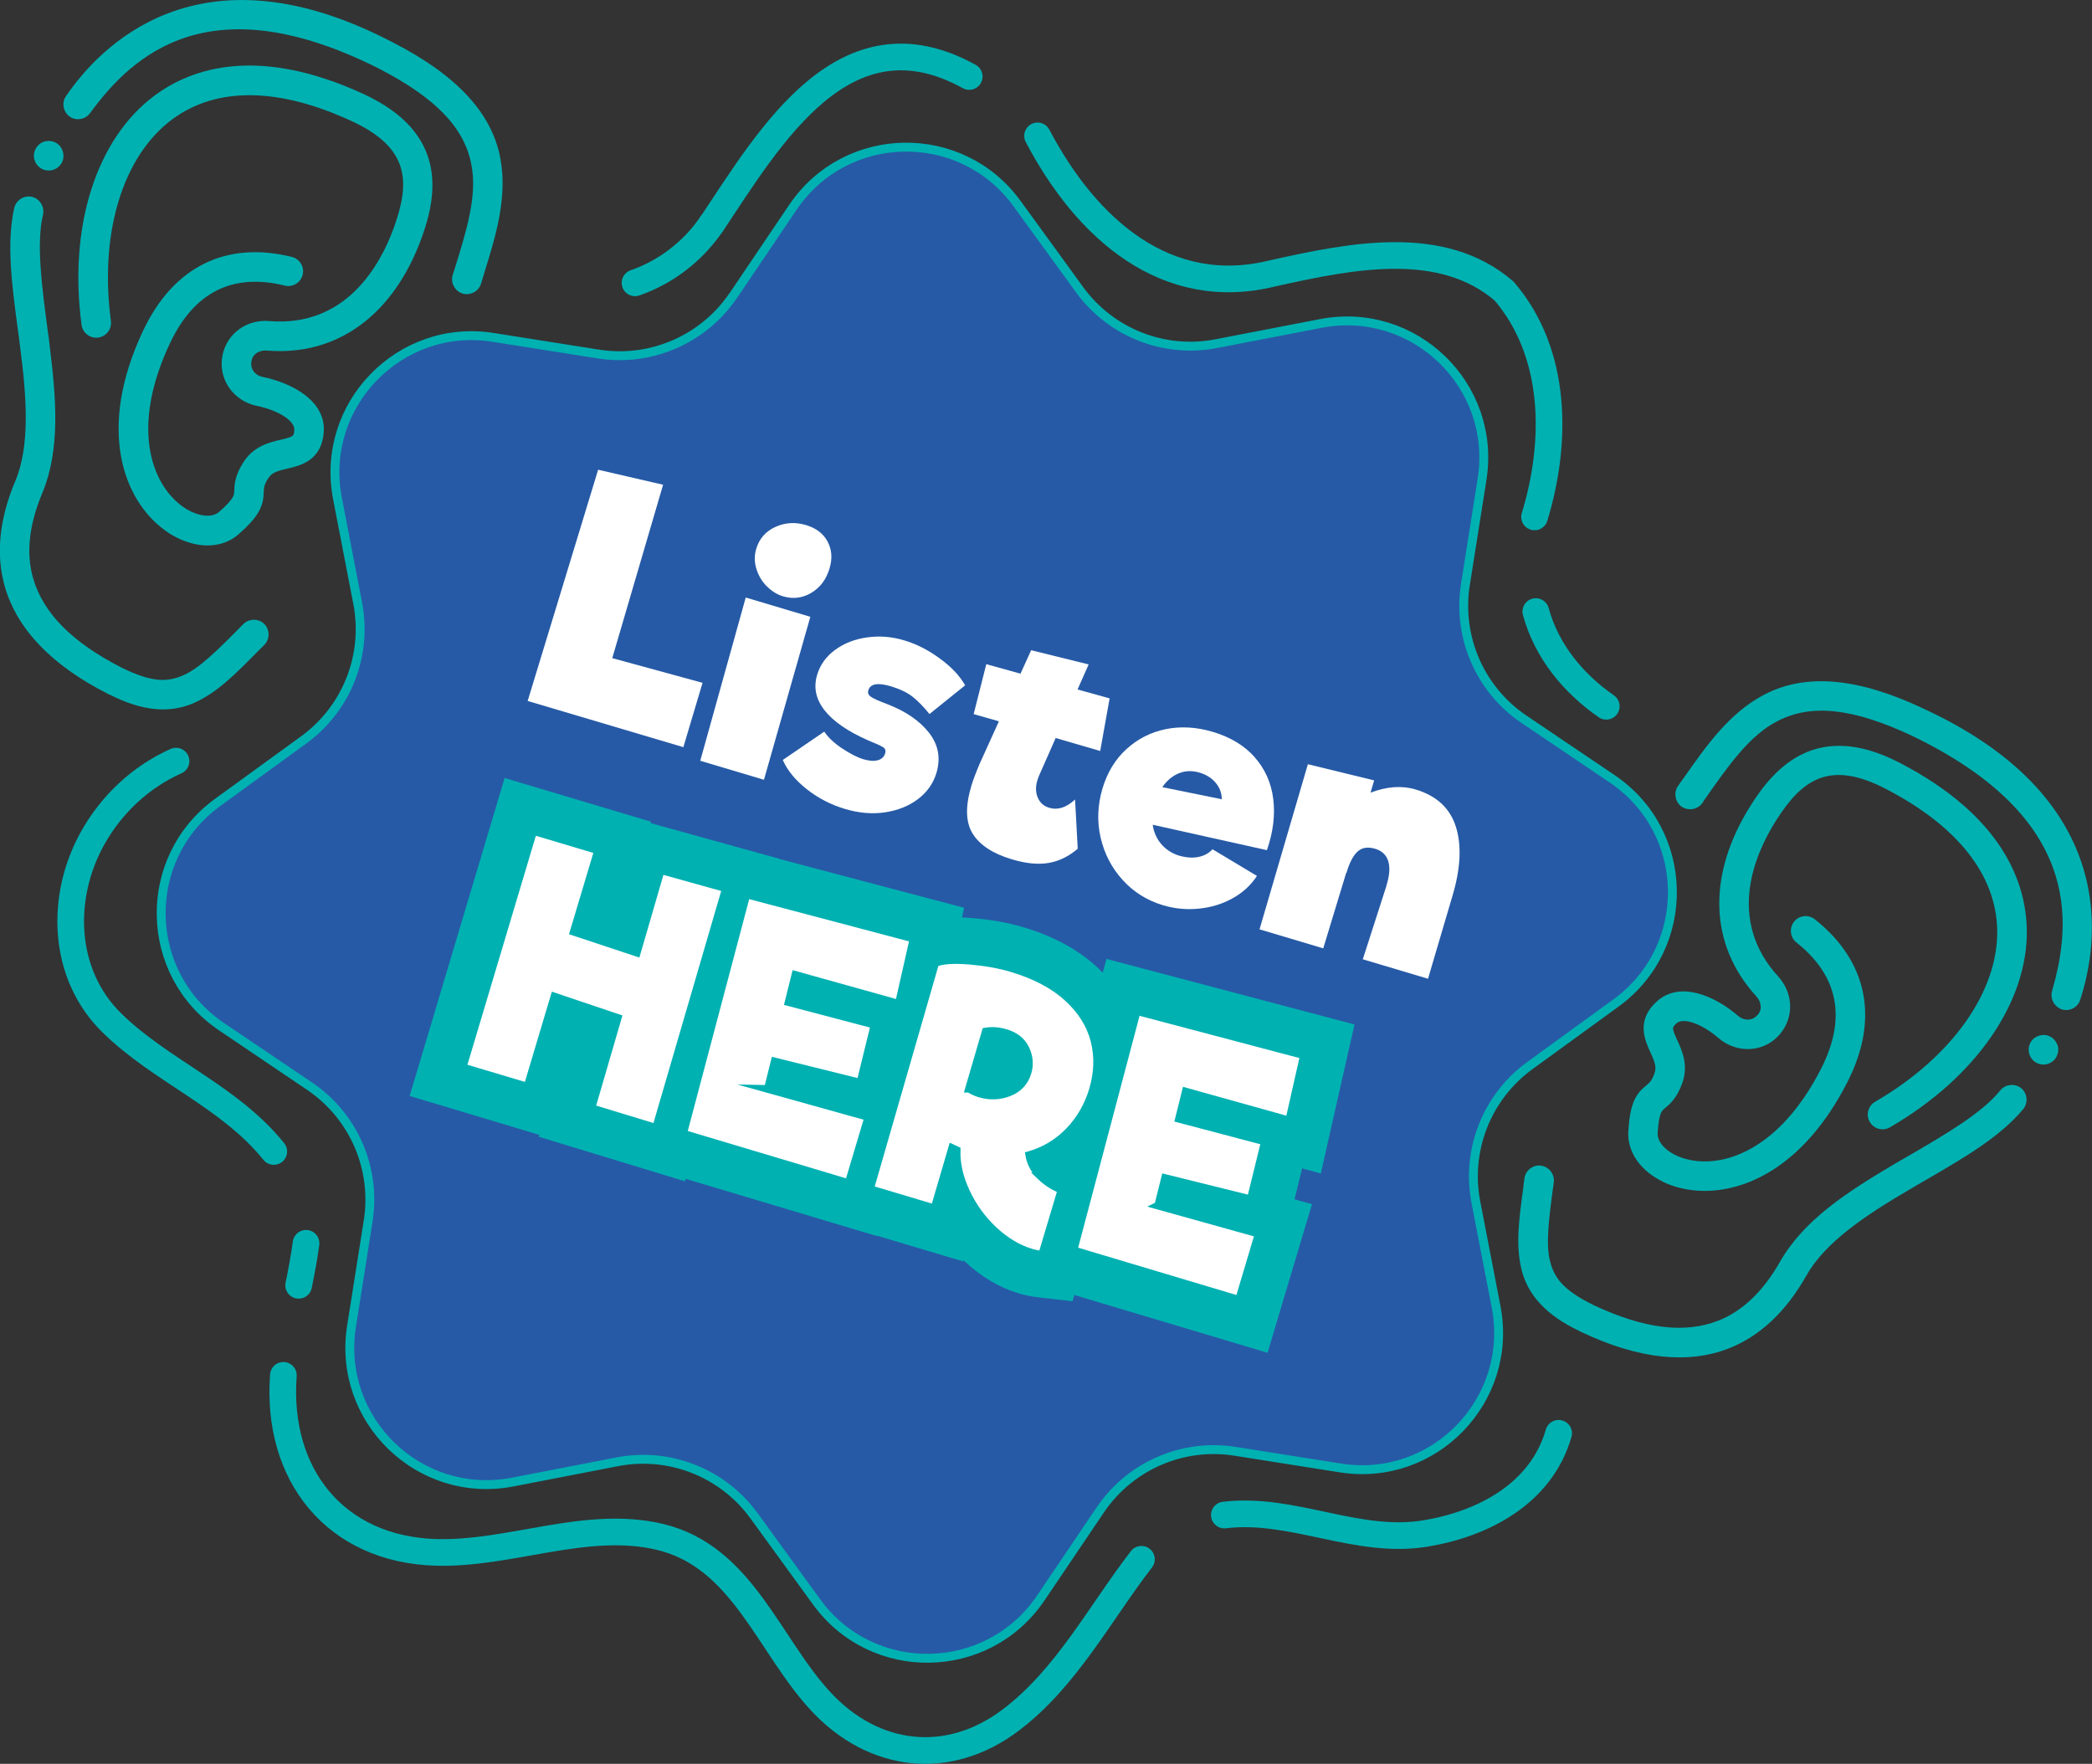 <svg xmlns="http://www.w3.org/2000/svg" id="Layer_2" viewBox="0 0 235.42 198.49"><rect x="0" y="0" width="235.42" height="198.49" fill="#333333" stroke="none"/><defs><style>.cls-1{fill:none;stroke-linecap:round;stroke-width:3px;}.cls-1,.cls-2,.cls-3,.cls-4{stroke:#00b1b2;stroke-miterlimit:10;}.cls-5,.cls-4{fill:#00b1b2;}.cls-6,.cls-3{fill:#fff;}.cls-2{fill:#265aa6;}.cls-3,.cls-4{stroke-width:.87px;}</style></defs><g id="Layer_1-2"><path class="cls-1" d="m71.46,31.83c3.5-1.22,6.54-3.56,8.62-6.63"></path><path class="cls-1" d="m30.81,129.58c-5-6.21-12.65-9.01-18.22-14.47-5.61-5.5-5.86-14.15-2.18-20.77,2.11-3.8,5.42-6.92,9.4-8.69"></path><path class="cls-1" d="m33.61,144.64c.32-1.57.62-3.15.83-4.73"></path><path class="cls-1" d="m128.45,175.47c-4.7,6.1-8.44,13.34-14.68,18.07-7.03,5.33-15.42,4.35-21.38-2.05-5.9-6.34-8.85-16.33-18.12-18.54-8.3-1.98-16.88,2.01-25.28,1.74-11.23-.36-17.94-8.71-17.1-19.92"></path><path class="cls-1" d="m175.4,161.29c-1.95,6.76-8.41,10.18-14.95,11.27-7.73,1.29-14.98-3-22.67-2.07"></path><path class="cls-1" d="m172.83,68.82c1.21,4.44,4.2,8.07,7.93,10.66"></path><path class="cls-1" d="m116.76,15.29c5.5,10.46,14.5,18.46,26.5,15.46,9-2,19-4,26,2,6,7,6,17,3.43,25.42"></path><path class="cls-1" d="m80.09,25.2c6.56-9.82,14.96-24.35,28.98-16.59"></path><path class="cls-2" d="m82.52,33.26l6.7-9.92c5.98-8.86,18.95-9.08,25.23-.43l7.04,9.69c3.52,4.84,9.52,7.21,15.39,6.07l11.76-2.27c10.49-2.03,19.82,6.98,18.14,17.54l-1.87,11.83c-.94,5.91,1.64,11.83,6.59,15.17l9.92,6.7c8.86,5.98,9.08,18.95.43,25.23l-9.69,7.04c-4.84,3.52-7.21,9.52-6.07,15.39l2.27,11.75c2.03,10.49-6.98,19.82-17.53,18.14l-11.83-1.87c-5.91-.94-11.82,1.63-15.18,6.59l-6.7,9.92c-5.98,8.85-18.95,9.08-25.23.43l-7.04-9.69c-3.52-4.84-9.52-7.21-15.39-6.07l-11.76,2.28c-10.49,2.03-19.81-6.98-18.14-17.54l1.87-11.83c.94-5.91-1.63-11.83-6.59-15.18l-9.92-6.7c-8.86-5.98-9.08-18.95-.43-25.23l9.69-7.04c4.84-3.52,7.21-9.52,6.07-15.39l-2.27-11.76c-2.03-10.49,6.98-19.82,17.53-18.14l11.83,1.87c5.91.93,11.82-1.64,15.18-6.59"></path><polygon class="cls-4" points="61.16 127.63 61.22 127.41 46.64 123.04 57.08 88.09 72.74 92.77 72.7 92.93 87.14 96.94 76.79 132.39 61.16 127.63"></polygon><path class="cls-4" d="m66.55,124.71l2.96-10.16-7.12-2.39-3.03,10.14-7.3-2.18,7.95-26.59,7.3,2.18-2.74,9.16,7.09,2.35,2.7-9.28,7.34,2.04-7.87,26.96-7.29-2.22Z"></path><polygon class="cls-4" points="71.56 130.53 80.89 95.31 107.98 102.47 104.38 118.39 102.29 117.81 101.22 122.14 103.17 122.68 98.42 138.56 71.56 130.53"></polygon><path class="cls-4" d="m86.39,122.54l11.33,3.16-2.22,7.44-18.63-5.57,7.13-26.92,18.81,4.97-1.66,7.34-11.64-3.25-.76,3.06,9.67,2.55-1.6,6.51-9.64-2.39-.77,3.09Z"></path><path class="cls-4" d="m116.77,145.54c-.67-.08-1.33-.21-1.97-.4-2.15-.64-4.15-1.83-5.96-3.53-.21-.2-.42-.4-.62-.61l-.12.41-15.61-4.66,9.11-31.61,1.94-.81c1.08-.45,2.39-.67,3.99-.67.58,0,1.22.03,1.89.09,2.07.17,3.96.51,5.62,1.01,3.29.98,6,2.44,8.04,4.32,2.19,2.01,3.63,4.35,4.29,6.96.64,2.55.57,5.18-.23,7.83-.74,2.49-2,4.67-3.74,6.46-.09.1-.19.19-.28.28l1.66.64-4.4,14.71-3.63-.42Z"></path><path class="cls-4" d="m117.1,132.37c.7.67,1.49,1.17,2.36,1.51l-2.19,7.33c-.42-.05-.83-.13-1.22-.25-1.5-.45-2.9-1.29-4.22-2.52-1.31-1.23-2.35-2.66-3.11-4.29-.76-1.63-1.12-3.2-1.07-4.72l-.5-.23-1.99,6.78-7.26-2.17,7.34-25.44c.78-.33,2.07-.41,3.84-.27,1.78.15,3.35.43,4.74.84,2.67.8,4.78,1.91,6.34,3.35,1.56,1.43,2.56,3.04,3.01,4.82.45,1.78.39,3.61-.18,5.51-.55,1.82-1.45,3.38-2.7,4.68-1.25,1.29-2.75,2.19-4.48,2.69.16.91.59,1.71,1.3,2.38Zm-8.04-9.86c.39.24.78.42,1.18.54,1.15.34,2.25.3,3.32-.12,1.07-.42,1.76-1.17,2.08-2.24.27-.89.19-1.77-.22-2.65-.42-.88-1.16-1.47-2.24-1.8-.79-.24-1.54-.3-2.24-.17l-1.88,6.43Z"></path><polygon class="cls-4" points="115.49 143.66 124.82 108.44 151.91 115.6 148.31 131.52 146.22 130.94 145.15 135.27 147.1 135.81 142.35 151.69 115.49 143.66"></polygon><path class="cls-4" d="m130.32,135.67l11.33,3.16-2.22,7.44-18.63-5.57,7.13-26.92,18.81,4.97-1.66,7.34-11.64-3.25-.76,3.06,9.67,2.55-1.6,6.51-9.64-2.39-.77,3.09Z"></path><path class="cls-3" d="m66.55,124.71l2.96-10.16-7.12-2.4-3.03,10.14-7.3-2.18,7.95-26.6,7.3,2.18-2.74,9.16,7.09,2.35,2.7-9.28,7.34,2.04-7.87,26.96-7.29-2.22Z"></path><path class="cls-3" d="m86.39,122.54l11.33,3.16-2.22,7.44-18.63-5.57,7.13-26.92,18.81,4.97-1.66,7.34-11.64-3.25-.76,3.06,9.67,2.55-1.6,6.52-9.64-2.39-.77,3.09Z"></path><path class="cls-3" d="m117.1,132.37c.7.67,1.49,1.17,2.36,1.51l-2.19,7.33c-.42-.05-.83-.13-1.22-.25-1.5-.45-2.9-1.29-4.22-2.52-1.31-1.23-2.35-2.66-3.11-4.29-.76-1.63-1.12-3.2-1.07-4.72l-.5-.23-1.99,6.78-7.26-2.17,7.34-25.44c.79-.33,2.07-.41,3.84-.27,1.78.15,3.36.43,4.74.84,2.67.8,4.78,1.91,6.34,3.35,1.56,1.43,2.56,3.04,3.01,4.82.45,1.78.39,3.61-.17,5.51-.54,1.82-1.45,3.38-2.7,4.68-1.25,1.29-2.75,2.19-4.47,2.69.16.91.59,1.71,1.3,2.38Zm-8.04-9.86c.39.24.78.42,1.17.54,1.15.34,2.25.3,3.32-.12,1.07-.42,1.76-1.17,2.08-2.24.27-.89.19-1.77-.22-2.65-.42-.88-1.16-1.47-2.24-1.79-.79-.24-1.54-.29-2.24-.17l-1.88,6.43Z"></path><path class="cls-3" d="m130.32,135.67l11.33,3.16-2.22,7.44-18.63-5.57,7.13-26.92,18.81,4.97-1.66,7.34-11.64-3.25-.76,3.06,9.67,2.55-1.6,6.51-9.64-2.39-.77,3.09Z"></path><path class="cls-6" d="m104.62,80.38c-.66-.82-1.29-1.47-1.9-1.96-.61-.48-1.42-.87-2.43-1.18-1.5-.45-2.35-.3-2.57.43-.09.3,0,.55.29.74.28.2.9.48,1.87.84,2.04.79,3.6,1.85,4.66,3.2s1.34,2.86.84,4.53c-.35,1.17-1.04,2.15-2.06,2.93-1.02.78-2.26,1.28-3.71,1.5-1.45.22-2.97.09-4.56-.39-1.56-.47-2.98-1.2-4.26-2.21-1.28-1.01-2.18-2.1-2.7-3.29l4.67-3.19c.43.65,1.1,1.29,2.01,1.89.91.61,1.72,1.02,2.43,1.23.62.18,1.15.22,1.58.1.44-.12.71-.38.83-.77.09-.3.02-.53-.21-.68-.23-.16-.8-.42-1.72-.79-2.28-1.01-3.91-2.13-4.89-3.38-.98-1.25-1.26-2.58-.83-4,.34-1.13,1.01-2.06,2.02-2.8,1.01-.74,2.21-1.21,3.59-1.4,1.39-.2,2.78-.09,4.18.33,1.38.41,2.72,1.09,4.02,2.05,1.31.95,2.25,1.96,2.84,3.01l-4.01,3.23Z"></path><path class="cls-6" d="m68.89,74.06l10.17,2.78-2.16,7.24-17.52-5.2,7.93-26.02,7.31,1.69-5.72,19.51Z"></path><path class="cls-6" d="m78.8,85.62l5.12-18.38,7.27,2.17-5.22,18.34-7.17-2.14Zm7.47-19.66c-.55-.56-.93-1.22-1.16-1.98-.23-.75-.23-1.5,0-2.24.34-1.13,1.05-1.94,2.14-2.44,1.09-.5,2.23-.57,3.43-.22,1.15.34,1.97.96,2.45,1.86.48.9.56,1.91.22,3.03-.37,1.24-1.06,2.16-2.06,2.75s-2.07.72-3.19.38c-.67-.2-1.27-.58-1.82-1.14Z"></path><path class="cls-6" d="m121.29,95.5c-1.01.87-2.11,1.41-3.3,1.61-1.18.2-2.56.06-4.12-.41-2.12-.63-3.58-1.58-4.39-2.85-.81-1.27-.87-3.06-.18-5.39.19-.64.5-1.46.92-2.46l2.19-4.83-2.84-.81,1.42-5.62,3.85,1.07,1.2-2.64,6.47,1.6-1.25,2.82,3.61,1-1.06,5.92-5.01-1.46-1.86,4.21c-.06.13-.13.32-.21.58-.21.71-.19,1.36.06,1.93.25.58.68.95,1.28,1.13.96.29,1.93-.02,2.91-.93l.3,5.54Z"></path><path class="cls-6" d="m141.19,85.21c1.16,1.31,1.86,2.87,2.09,4.68.23,1.81,0,3.74-.71,5.78l-12.85-2.86c.11.81.42,1.52.92,2.13.51.61,1.16,1.05,1.96,1.32.83.25,1.57.31,2.24.18.66-.13,1.2-.42,1.61-.87l5,3c-.69,1.05-1.6,1.89-2.75,2.52-1.14.64-2.4,1.02-3.78,1.16-1.38.14-2.73.01-4.04-.38-1.79-.54-3.31-1.48-4.54-2.84-1.24-1.36-2.06-2.95-2.48-4.76-.42-1.82-.35-3.66.2-5.52.54-1.82,1.44-3.3,2.7-4.45,1.26-1.15,2.73-1.9,4.43-2.25,1.69-.34,3.46-.24,5.3.31,1.98.59,3.54,1.54,4.71,2.85Zm-8.56,1.82c-.73.31-1.34.83-1.83,1.55l6.69,1.36c0-.68-.22-1.29-.67-1.83-.45-.55-1.05-.93-1.81-1.16-.85-.25-1.64-.23-2.37.08Z"></path><path class="cls-6" d="m156.02,99.65c.35-1.1.42-2,.21-2.72-.21-.71-.7-1.18-1.46-1.41-.83-.25-1.49-.15-1.98.29-.5.44-.92,1.25-1.27,2.42h-.03s-2.58,8.49-2.58,8.49l-7.17-2.14,5.44-18.58,7.46,1.82-.41,1.38c1.84-.7,3.53-.82,5.07-.36,2.37.71,3.88,2.11,4.54,4.21.66,2.1.53,4.69-.39,7.77l-2.75,9.32-7.34-2.19,2.67-8.29Z"></path><path class="cls-5" d="m8.04,13.24c-.08-.04-.15-.08-.21-.13-.36-.26-.59-.64-.67-1.07-.07-.45.02-.88.28-1.24,3.77-5.53,14.83-17.2,36.2-6.32.12.06.25.13.37.19l.13.07c7.27,3.7,11.27,8.02,12.19,13.2.77,4.35-.54,8.61-1.82,12.73-.12.42-.26.84-.38,1.26-.27.87-1.22,1.36-2.09,1.1-.86-.29-1.36-1.21-1.1-2.09l.09-.25c1.44-4.63,2.71-8.61,2.02-12.14-.78-4.19-4.04-7.57-10.56-10.91C23.7-1.75,15.03,6.03,10.15,12.71c-.47.67-1.39.9-2.12.53m-3.3,5.77c-.8-.41-1.14-1.36-.76-2.18.18-.39.51-.71.93-.87.43-.14.87-.13,1.28.05.78.34,1.19,1.36.83,2.18t-.01.03c-.39.83-1.38,1.2-2.21.82-.02,0-.03-.01-.06-.03m7.62,59.18c-.06-.03-.12-.06-.19-.1l-.06-.03c-6.27-3.19-10.15-7.23-11.54-11.99-1.05-3.6-.66-7.58,1.13-11.86,1.72-4,1.3-9.55.6-14.97-.1-.83-.21-1.68-.33-2.5-.63-4.82-1.24-9.37-.36-13.33.22-.9,1.1-1.46,2-1.26.87.2,1.44,1.13,1.24,2-.77,3.25-.14,8,.53,13.04.08.54.16,1.09.21,1.64.74,5.96,1.24,11.72-.83,16.68-1.49,3.55-1.84,6.8-1.01,9.61,1.15,3.91,4.4,7.17,9.92,10,3.49,1.72,5.18,1.63,6.92.89,1.84-.78,3.88-2.81,6.79-5.77.63-.65,1.72-.66,2.37-.03.64.65.64,1.71.01,2.36-.23.24-.48.46-.71.7-2.55,2.59-4.56,4.62-7.09,5.78-2.8,1.28-5.94.99-9.6-.88"></path><path class="cls-5" d="m19.87,60.48c-.5-.25-1-.56-1.48-.93-4.37-3.28-7.59-11.11-2.28-22.35,3.39-7.18,9.33-10.12,16.73-8.29.89.22,1.44,1.12,1.22,2.01s-1.12,1.44-2.01,1.22c-5.86-1.45-10.21.73-12.92,6.48-4.45,9.43-2.1,15.73,1.27,18.27,1.58,1.19,3.37,1.49,4.25.72,1.69-1.49,1.69-1.87,1.71-2.34.02-.67.04-1.69,1.01-3.22,1.17-1.86,2.95-2.27,4.24-2.57,1.45-.34,1.46-.41,1.51-1.08.08-1.03-1.78-2.23-4.24-2.73-1.31-.27-2.47-1.06-3.18-2.16-.7-1.09-.92-2.37-.64-3.63.55-2.42,2.75-3.96,5.25-3.75,8.61.71,12.48-6.28,14.01-10.51,1.88-5.18,1.75-9.01-4.79-12.01-8.2-3.79-15.16-3.86-20.12-.2-5.6,4.13-8.25,12.83-6.93,22.71.12.91-.52,1.75-1.43,1.87-.91.12-1.75-.52-1.87-1.43-1.49-11.08,1.67-20.98,8.25-25.83,4.18-3.09,11.65-5.61,23.5-.14,9.48,4.38,8.28,11.33,6.52,16.17-3.17,8.71-9.52,13.34-17.42,12.69-.69-.06-1.52.26-1.71,1.09-.13.57.02.94.17,1.17.23.36.6.61,1.05.7,3.36.69,7.18,2.73,6.89,6.26-.25,3.18-2.65,3.73-4.08,4.06-1.11.26-1.75.43-2.17,1.1-.48.76-.48,1.07-.5,1.53-.04,1.56-.47,2.68-2.83,4.76-1.77,1.56-4.43,1.66-6.97.37"></path><path class="cls-5" d="m231.81,113.49c-.74-.35-1.12-1.21-.88-2,2.3-7.95,3.15-19.57-15.76-28.69-6.63-3.11-11.3-3.63-15.09-1.68-3.21,1.61-5.59,5.05-8.37,9.02l-.14.23c-.54.74-1.57.91-2.33.41-.74-.53-.93-1.58-.41-2.33.26-.35.5-.72.76-1.07,2.48-3.52,5.04-7.17,8.96-9.22,4.67-2.43,10.53-1.91,17.9,1.58l.13.06c.12.06.26.12.38.18,21.68,10.25,19.21,26.14,17.14,32.51-.12.42-.42.76-.81.98-.39.2-.83.25-1.26.12-.08-.02-.16-.05-.23-.09m-2.55,6.14s-.04-.02-.06-.03c-.81-.42-1.13-1.43-.71-2.25t.01-.03c.43-.79,1.49-1.08,2.23-.68.4.21.67.56.83.98.13.43.08.88-.12,1.27-.41.8-1.38,1.12-2.19.73m-51.49,30.16c-3.72-1.76-5.87-4.06-6.56-7.06-.63-2.71-.25-5.55.24-9.14.04-.33.07-.66.12-.99.13-.9.97-1.55,1.87-1.43.9.13,1.56.99,1.43,1.89-.56,4.11-.92,6.96-.41,8.9.48,1.83,1.44,3.22,4.94,4.93,5.62,2.64,10.19,3.21,13.98,1.73,2.73-1.07,5.08-3.32,6.98-6.68,2.67-4.66,7.53-7.8,12.7-10.86.47-.29.95-.56,1.43-.83,4.4-2.56,8.55-4.96,10.64-7.56.56-.69,1.65-.8,2.34-.24.71.6.81,1.63.23,2.36-2.6,3.12-6.57,5.42-10.77,7.87-.73.41-1.46.84-2.18,1.27-4.71,2.76-9.36,5.83-11.47,9.63-2.29,4.03-5.21,6.78-8.69,8.15-4.61,1.81-10.18,1.21-16.54-1.8l-.06-.03c-.08-.03-.14-.06-.2-.09"></path><path class="cls-5" d="m187.19,133.02c.51.24,1.05.44,1.64.6,5.27,1.45,13.43-.79,19.07-11.86,3.6-7.07,2.3-13.57-3.67-18.31-.72-.57-1.77-.45-2.34.27-.57.72-.45,1.77.27,2.34,4.73,3.75,5.66,8.53,2.78,14.19-4.74,9.29-11.16,11.28-15.23,10.17-1.91-.52-3.24-1.75-3.17-2.92.15-2.24.44-2.48.81-2.78.52-.43,1.31-1.07,1.94-2.77.76-2.07,0-3.72-.56-4.93-.62-1.36-.57-1.4-.07-1.86.77-.7,2.86.04,4.76,1.68,1.01.87,2.35,1.31,3.66,1.2,1.29-.11,2.44-.72,3.26-1.71,1.58-1.92,1.45-4.6-.24-6.45-5.82-6.38-2.66-13.71-.25-17.52,2.94-4.66,6.06-6.89,12.43-3.55,8.02,4.17,12.33,9.64,12.47,15.8.16,6.95-5.11,14.37-13.73,19.37-.8.46-1.07,1.48-.61,2.27.46.8,1.48,1.07,2.27.61,9.68-5.6,15.58-14.15,15.4-22.32-.12-5.2-2.68-12.65-14.26-18.68-9.27-4.82-14.03.38-16.78,4.73-4.96,7.84-4.73,15.69.61,21.54.47.51.73,1.36.19,2.02-.37.45-.76.56-1.03.58-.43.04-.85-.1-1.2-.4-2.6-2.24-6.55-4.01-9.17-1.63-2.36,2.14-1.33,4.38-.72,5.71.47,1.03.73,1.65.46,2.39-.31.84-.55,1.04-.91,1.33-1.21.99-1.83,2.01-2.03,5.15-.15,2.36,1.39,4.52,3.97,5.74"></path></g></svg>